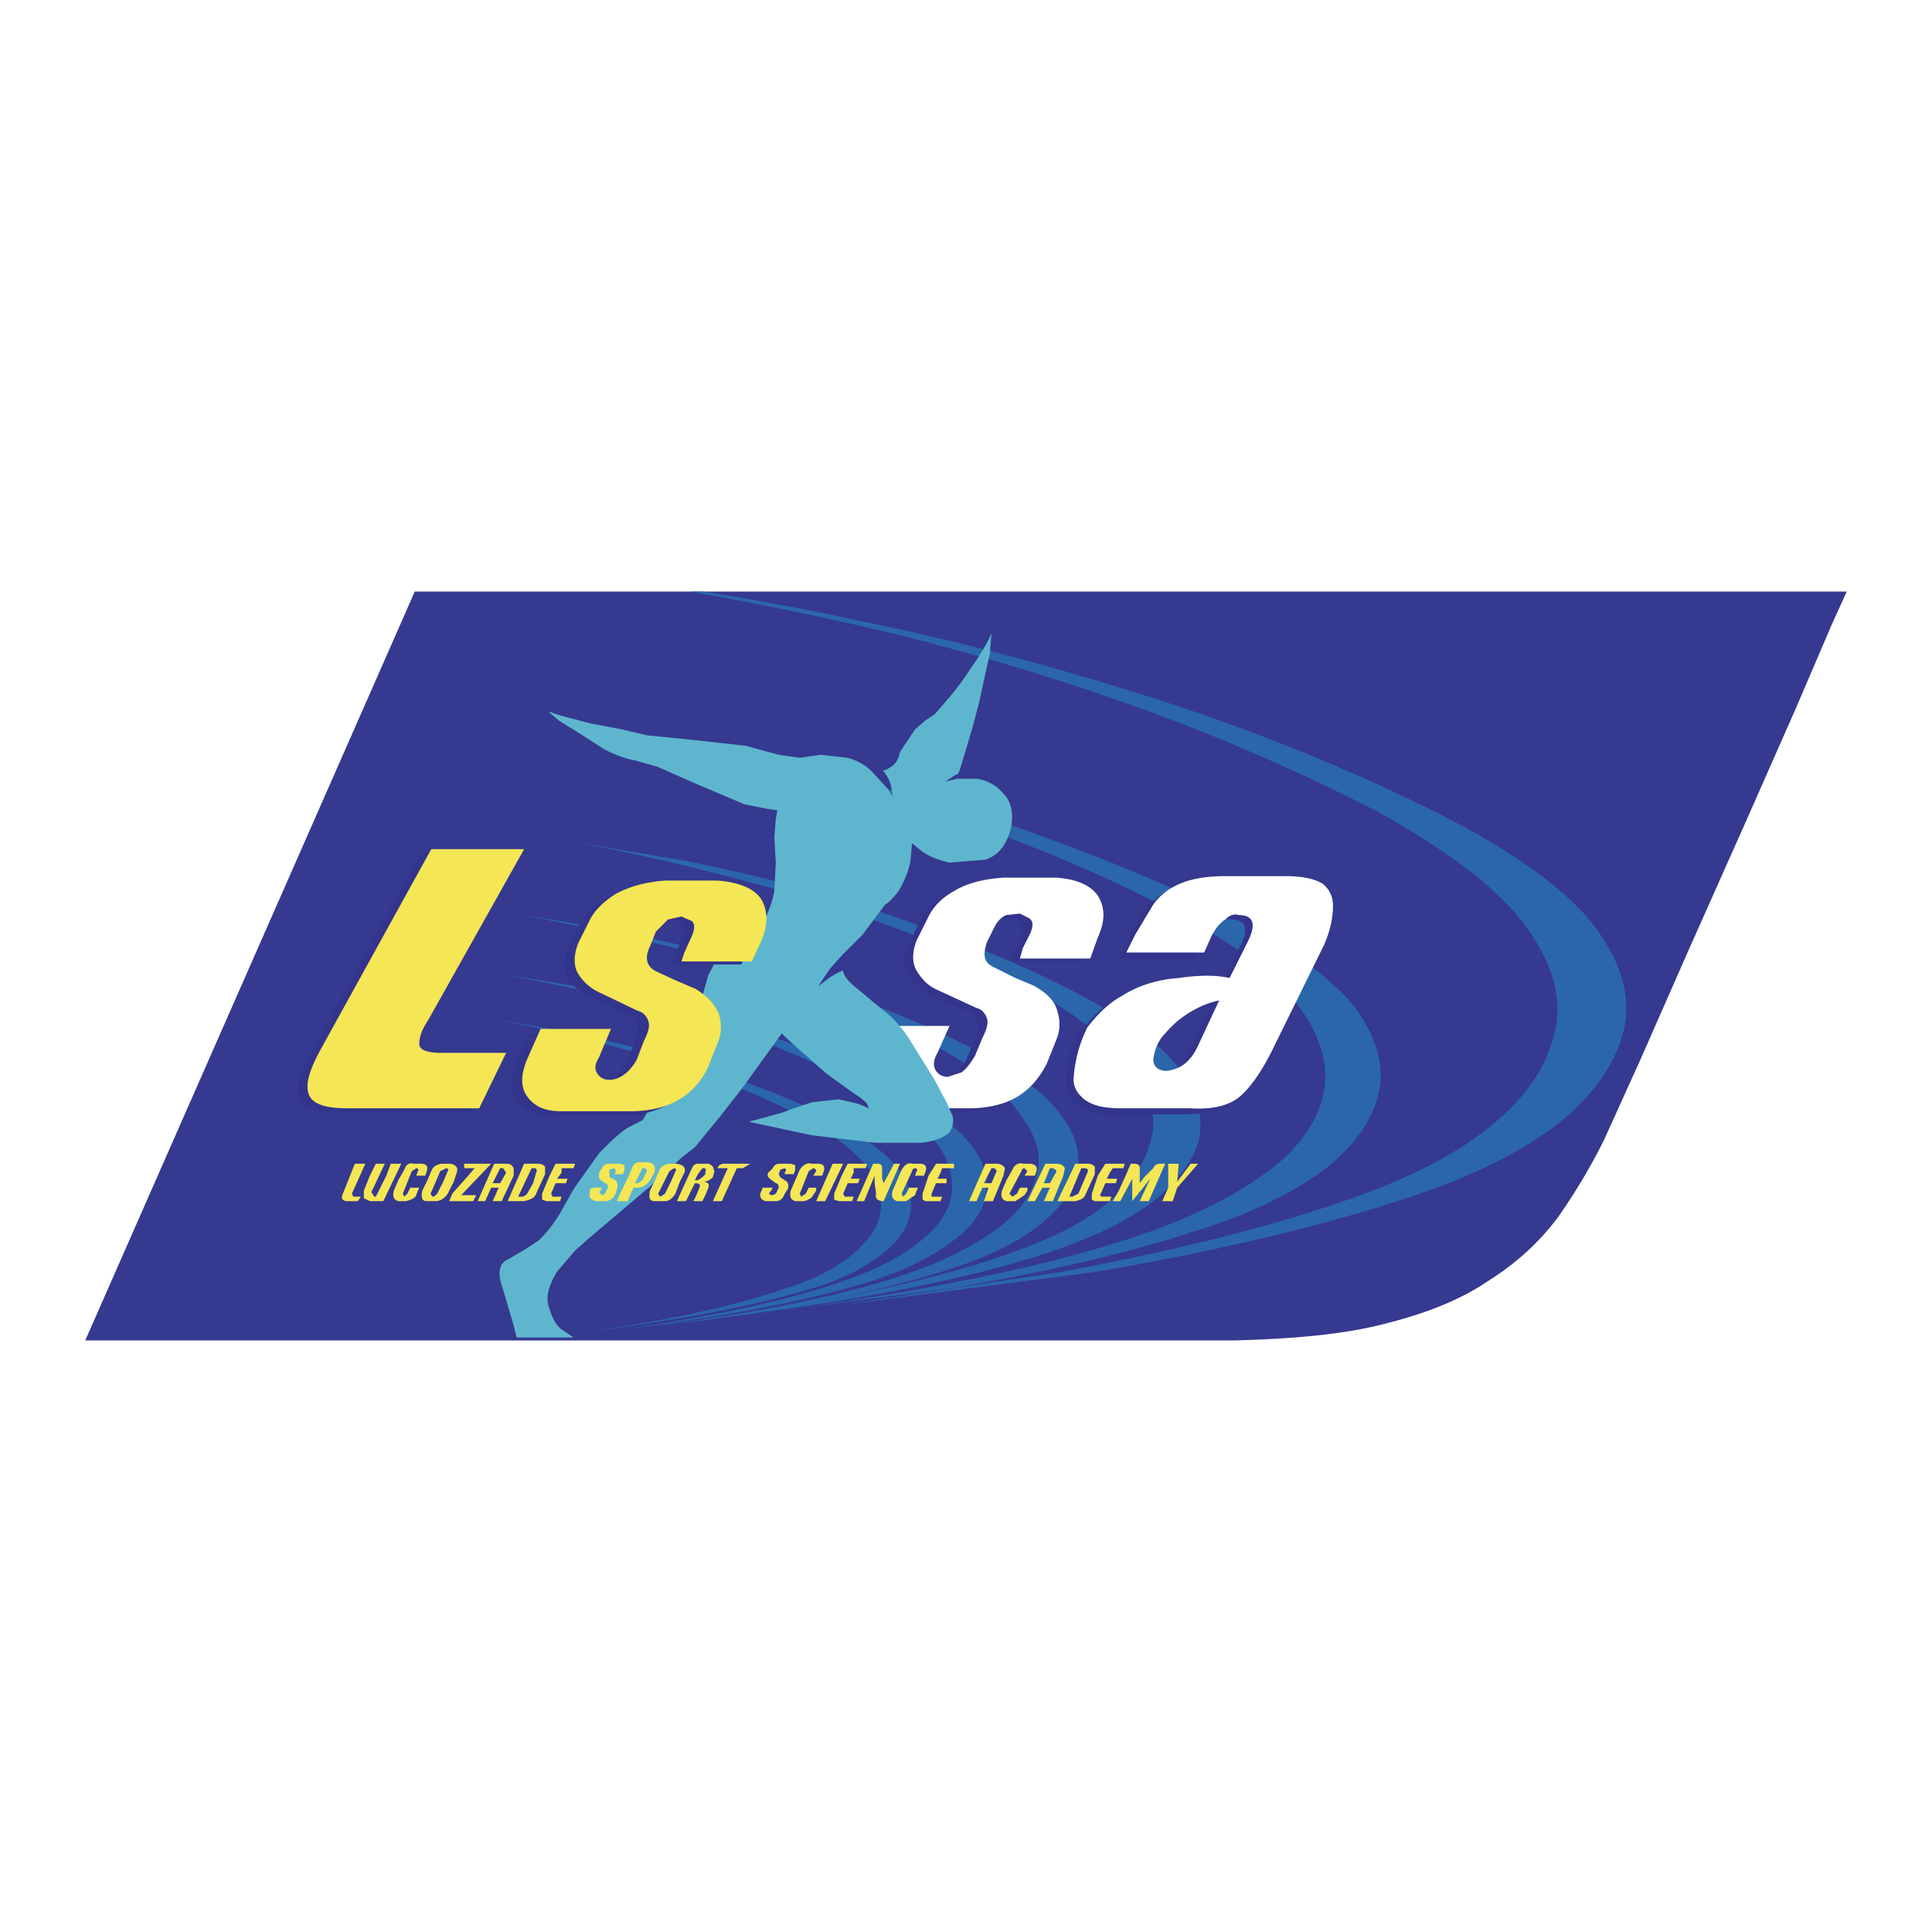 <svg xmlns="http://www.w3.org/2000/svg" width="2500" height="2500" viewBox="0 0 192.756 192.756"><g fill-rule="evenodd" clip-rule="evenodd"><path fill="#fff" d="M0 0h192.756v192.756H0V0z"/><path d="M179.17 70.674l3.588-8.369 1.494-3.288H41.382L8.504 133.739h114.475c5.979-.149 11.061-.598 15.096-1.644 4.184-1.046 7.621-2.392 10.461-4.334 2.838-1.793 5.08-3.886 6.873-6.276a59.144 59.144 0 0 0 4.633-7.771l3.588-7.92 4.932-11.209 5.529-12.404 5.079-11.507z" fill="#35398f"/><path d="M117.301 70.375c-9.564-3.139-19.727-5.978-30.488-8.22a285.57 285.57 0 0 0-16.653-3.138h-1.31a379.674 379.674 0 0 1 15.722 3.138 244.069 244.069 0 0 1 28.395 8.22c8.816 3.138 16.887 6.725 24.211 10.461 7.322 4.035 12.402 7.921 15.092 11.657 2.84 3.885 3.736 7.622 2.691 11.059-.896 3.438-3.287 6.575-7.023 9.415s-8.52 5.081-14.348 7.024c-7.322 2.54-16.439 4.781-27.498 6.874l-22.865 3.438 26.303-3.438c12.105-2.093 21.969-4.483 29.889-7.024 6.127-1.942 11.059-4.184 15.094-7.023 3.887-2.84 6.277-5.979 7.324-9.415 1.045-3.438.148-7.024-2.691-10.91-2.84-3.736-8.219-7.622-15.99-11.507s-16.441-7.473-25.855-10.611z" fill="#2b66ab"/><path d="M114.76 114.013c-.598 2.242-2.242 4.483-4.783 6.427-2.539 1.942-5.828 3.437-9.713 4.782-7.323 2.54-17.635 4.782-30.936 6.575 15.094-1.793 26.75-4.035 34.971-6.726 4.035-1.345 7.473-2.839 10.162-4.781 2.689-1.943 4.334-4.035 5.08-6.277.6-2.391 0-4.932-1.941-7.472-1.943-2.541-5.529-5.082-10.76-7.771-5.23-2.69-11.209-5.081-17.635-7.323s-13.301-4.035-20.624-5.53l-16.738-2.84c8.668 1.345 17.037 3.289 25.107 5.53 9.714 2.69 18.382 5.978 25.705 10.013 4.932 2.689 8.369 5.38 10.312 7.921 1.943 2.54 2.539 5.081 1.793 7.472z" fill="#2b66ab"/><path d="M91.147 126.865c-6.276 2.241-15.094 4.035-26.302 5.529 12.852-1.494 22.716-3.437 29.59-5.679 3.438-1.046 6.426-2.392 8.668-4.035s3.736-3.438 4.334-5.38c.447-1.943 0-4.035-1.645-6.128-1.645-2.241-4.783-4.482-9.116-6.725-6.726-3.438-14.646-6.276-23.463-8.817a183.582 183.582 0 0 0-21.221-4.333c6.725 1.195 13.151 2.69 19.428 4.333 8.22 2.541 15.393 5.38 21.819 8.668 4.184 2.242 7.024 4.633 8.518 6.874 1.645 2.093 2.242 4.185 1.645 6.128-.449 1.942-1.793 3.736-4.035 5.38s-4.932 2.99-8.22 4.185z" fill="#2b66ab"/><path d="M84.273 127.762c-5.53 1.942-13.002 3.587-22.566 4.932 10.909-1.345 19.278-2.989 25.406-4.932 4.035-1.345 7.024-2.989 9.116-4.932 2.092-1.942 2.69-4.185 1.793-6.726-1.046-2.54-4.035-5.08-9.116-7.621-5.829-2.989-12.404-5.529-20.026-7.473-5.828-1.644-12.105-2.839-18.531-3.735 5.829 1.046 11.507 2.241 16.887 3.735 7.024 1.943 13.301 4.483 18.83 7.473 4.782 2.541 7.622 5.081 8.519 7.621.897 2.541.299 4.783-1.644 6.726-1.943 1.942-4.783 3.587-8.668 4.932z" fill="#2b66ab"/><path d="M82.629 111.473c-5.081-2.541-11.059-4.634-17.784-6.576-5.081-1.345-10.461-2.391-15.991-3.288 5.081.897 10.013 2.093 14.646 3.438 6.277 1.793 11.807 3.886 16.589 6.427 4.185 2.391 6.725 4.632 7.472 6.725.748 2.242.299 4.185-1.495 5.978-1.644 1.794-4.185 3.288-7.621 4.334-4.634 1.645-11.209 3.139-19.727 4.334 9.564-1.195 17.037-2.689 22.417-4.334 3.438-1.046 6.127-2.54 7.921-4.334 1.793-1.793 2.241-3.735 1.495-5.978-.749-2.095-3.439-4.336-7.922-6.726z" fill="#2b66ab"/><path d="M129.705 100.562c2.24 3.139 2.988 6.128 2.24 8.967-.746 2.84-2.689 5.38-5.828 7.622-3.139 2.241-7.023 4.185-11.656 5.828-8.518 2.989-20.325 5.529-35.419 7.622l15.991-2.093c9.713-1.644 17.784-3.586 24.209-5.679 4.934-1.494 8.967-3.438 12.256-5.679 3.139-2.242 5.23-4.932 5.977-7.771.748-2.689 0-5.679-2.24-8.817-2.393-2.988-6.727-6.127-12.854-9.415-6.426-3.138-13.449-5.978-21.07-8.667-7.772-2.541-15.992-4.633-24.809-6.576l-20.624-3.587a344.82 344.82 0 0 1 18.681 3.587c8.219 1.943 15.991 4.035 23.164 6.576 7.322 2.69 13.898 5.529 19.727 8.667 5.978 3.139 10.013 6.278 12.255 9.415z" fill="#2b66ab"/><path d="M104.447 104.299c.449-1.046.449-2.092.15-3.138-.299-1.047-1.047-1.794-2.391-2.392l-1.793-.897-2.094-.896c-1.045-.448-1.195-1.195-.746-2.54l.746-1.495c.299-.598.748-1.046 1.195-1.195l1.346-.15.896.299c.449.448.449.896.15 1.494l-.598 1.644-.449.896h7.023l.748-1.942c.746-1.644.746-2.989 0-4.185-.748-1.046-2.092-1.644-4.186-1.793H99.214c-2.092.149-3.735.598-4.931 1.345-1.345.748-2.093 1.644-2.541 2.541l-1.046 2.391c-.598 1.046-.598 2.092-.149 2.989.448.747 1.195 1.345 2.092 1.793l3.886 1.793c.598.3.896.747 1.047 1.196.148.448 0 1.046-.449 1.942l-.747 1.794c-.449.747-.896 1.195-1.345 1.644l-1.345.299-1.196-.448c-.299-.449-.299-1.047.149-1.794l1.196-2.689h-7.024l-1.345 2.54c-.747 1.645-.747 2.989 0 4.035s1.793 1.645 3.438 1.645h6.874c1.644 0 3.289-.299 4.634-1.047 1.344-.747 2.391-1.942 3.137-3.437l.898-2.242zM117.002 88.607c1.045-.449 2.539-.748 4.482-.748h6.127c1.645 0 2.84.299 3.588.897.746.448 1.045 1.195 1.045 2.092 0 1.196-.299 2.541-.896 3.886l-4.781 9.714c-1.195 2.69-2.391 4.483-3.588 5.38-1.045.897-2.689 1.345-4.932 1.345h-7.023c-1.645 0-2.84-.299-3.586-1.046-.748-.598-1.195-1.345-1.047-2.391 0-1.644.449-3.288 1.346-4.633 1.045-1.495 2.092-2.541 3.438-3.288 1.643-1.046 3.586-1.644 5.678-1.793 2.092-.299 3.736-.299 5.082 0l1.793-3.587c.896-1.793.598-2.69-.896-2.69-.449-.15-.896 0-1.346.448-.447.299-1.045 1.046-1.494 2.092l-.598 1.345h-7.771l.896-1.942 1.793-2.989c.747-.896 1.643-1.643 2.69-2.092zm1.643 16.14l2.242-4.483c-.746.149-1.645.598-2.689 1.046a9.807 9.807 0 0 0-2.691 2.242c-.746.747-1.045 1.644-1.195 2.689 0 .748.449 1.047 1.346 1.047 1.344-.149 2.389-.897 2.987-2.541z" fill="#33348c"/><path d="M105.346 103.851c.447-1.046.447-1.943.148-2.989s-1.047-1.793-2.391-2.54l-1.793-.747-2.094-1.047c-1.045-.448-1.195-1.195-.746-2.54l.746-1.495c.299-.598.748-1.046 1.197-1.195l1.344-.15.896.448c.449.299.449.748.15 1.495l-.748 1.494-.299 1.046h7.023l.748-2.092c.748-1.644.748-2.989 0-4.185-.748-1.046-2.092-1.643-4.184-1.793h-5.232c-2.092.15-3.735.598-4.931 1.345-1.345.748-2.092 1.644-2.541 2.541l-1.195 2.391c-.449 1.196-.449 2.242 0 2.989.448.748 1.046 1.495 2.092 1.943l3.886 1.793c.598.149.896.599 1.047 1.046.148.449 0 1.047-.449 1.943l-.746 1.793c-.449.748-.897 1.346-1.346 1.645l-1.345.448c-.448 0-.896-.149-1.196-.599-.298-.448-.298-1.045.149-1.793l1.196-2.689H87.71l-1.345 2.689c-.747 1.645-.747 2.989 0 4.035.748 1.046 1.793 1.494 3.438 1.494h6.875c1.643 0 3.288-.299 4.633-1.046 1.344-.747 2.391-1.942 3.137-3.437l.898-2.241zM117.748 88.159c1.047-.448 2.541-.747 4.484-.747h6.127c1.645 0 2.84.299 3.586.747.748.598 1.047 1.345 1.047 2.242 0 1.195-.299 2.541-.896 3.886L127.312 104c-1.195 2.541-2.391 4.334-3.586 5.38-1.047.896-2.689 1.346-4.932 1.195h-7.023c-1.645 0-2.84-.299-3.588-.896-.746-.598-1.195-1.345-1.045-2.391a13.455 13.455 0 0 1 1.344-4.782c1.047-1.345 2.092-2.392 3.438-3.139 1.645-1.046 3.586-1.644 5.68-1.793 2.092-.299 3.736-.299 5.08 0l1.793-3.587c.898-1.793.6-2.69-.896-2.69-.447-.15-.896 0-1.344.448-.449.299-1.047.897-1.494 1.943l-.598 1.345h-7.771l.896-1.793 1.793-2.989c.748-1.046 1.644-1.644 2.689-2.092zm1.793 16.14l2.094-4.483c-.748.149-1.645.448-2.691 1.046a9.827 9.827 0 0 0-2.689 2.242c-.748.747-1.045 1.644-1.195 2.54 0 .747.447 1.195 1.346 1.195 1.342-.149 2.389-.897 3.135-2.54z" fill="#fff"/><path d="M98.77 65.144l-.598 2.69-.449 2.092-.748 2.839-.896 2.989c-.299 1.046-.448 1.494-.597 1.494l-.299.15-.896.597 1.196-.299h1.942c1.047.15 1.943.598 2.689 1.495.748.747 1.047 1.942.748 3.437-.447 1.644-1.195 2.69-2.541 3.138l-3.586.299c-1.345-.299-2.242-.747-2.839-1.195l-.897-.747-.149 1.644c-.149 1.046-.598 2.092-1.195 3.138-.598.748-1.046 1.196-1.345 1.345l-2.242 2.989-1.943 1.943-1.345 1.494-1.196 1.794c1.196-1.046 2.092-1.495 2.541-1.645 0 .449.449 1.046 1.196 1.645l2.69 2.241c1.046.747 1.793 1.645 2.541 2.69l2.69 4.334 1.195 2.241.598 1.345c.149.599 0 1.196-.299 1.645-.448.448-1.345.896-2.839 1.046h-4.633l-6.276-.747-6.276-1.345 3.288-.896 1.195-.449 1.793-.598 2.69-.299 1.943.448 1.046.448-.149-.448c-.15-.149-.598-.598-1.345-1.046l-2.69-1.942-2.541-2.242-1.345-1.195-.598-.598-3.886 5.38-2.092 2.689-2.69 3.288-1.345 1.047-2.391 2.241-1.943 1.644-4.932 4.185-1.345 1.195-1.793 2.093c-.896 1.494-1.196 2.69-.747 3.736.299 1.046.747 1.793 1.495 2.241l.896.598h-5.679l-.299-1.195-.748-2.541-.448-1.494c-.448-1.345-.149-2.241.598-2.54l1.793-1.047 1.345-.896a13.272 13.272 0 0 0 2.092-2.689l1.345-2.392 2.541-3.586c1.046-1.047 1.943-1.943 2.839-2.541l1.495-.747c.299-.449.747-1.196 1.195-2.541l1.345-3.736 1.495-2.689 1.942-3.438.598-2.092 1.345-2.541 1.793-1.495 1.645-.896c.598-.299.896-.598 1.046-1.046.299-.748.598-1.495.748-2.392l.149-2.839-.149-2.541.149-1.793.15-.896-1.046-.149-2.242-.448-4.932-2.093-3.736-1.644-2.095-.599a11.192 11.192 0 0 1-3.287-1.195l-2.093-1.345-2.391-1.495-1.046-.896 1.345.448 2.839.747 3.138.598 2.541.598 4.483.448 5.38.598 3.287.897 2.093.299 2.092-.299 2.69.299c1.046.299 1.793.747 2.391 1.345l1.644 1.793.449.747-.149-1.046c-.149-.598-.449-1.196-.897-1.644.149.149.448 0 .897-.299.448-.299.747-.747.896-1.495l1.494-2.242 1.046-.896.897-.598c1.195-1.345 2.391-2.69 3.438-4.334 1.045-1.494 1.793-2.69 2.241-3.736l-.148 1.943z" fill="#5eb6ce"/><path d="M70.524 104.598c.448-1.046.448-2.092.149-3.139-.299-1.046-1.046-1.793-2.391-2.391l-1.644-.896-2.092-.896c-1.046-.449-1.345-1.196-.747-2.541l.598-1.495c.299-.597.748-1.046 1.196-1.195l1.345-.299c.448 0 .748.149 1.046.448.299.449.299.897 0 1.495l-.598 1.644-.448.896h7.024l.897-1.942c.747-1.644.747-2.989 0-4.185-.748-1.046-2.093-1.644-4.185-1.793h-5.231c-2.093.149-3.736.598-5.082 1.345-1.195.747-2.092 1.644-2.541 2.541l-1.046 2.242c-.448 1.195-.597 2.241-.149 3.139.449.747 1.196 1.345 2.242 1.793l3.736 1.794c.598.298.896.746 1.046 1.195.149.448 0 1.046-.449 1.942l-.747 1.794c-.448.746-.896 1.195-1.345 1.644l-1.345.299c-.449 0-.896-.149-1.196-.448-.149-.448-.149-1.046.15-1.793l1.195-2.69h-7.024l-1.195 2.54c-.748 1.645-.897 2.989-.149 4.035.747 1.047 1.793 1.644 3.437 1.644h6.875c1.644 0 3.288-.298 4.633-1.046 1.345-.747 2.391-1.942 3.138-3.438l.897-2.243zM43.026 105.494h6.426l-2.541 5.53h-13.3c-2.242 0-3.587-.449-3.886-1.495-.149-1.046.149-2.391 1.196-4.185L41.979 85.17h9.266l-9.564 17.037c-.599 1.046-.897 1.793-.897 2.391s.747.896 2.242.896z" fill="#33348c"/><path d="M57.671 97.126a4.851 4.851 0 0 0 2.242 1.942l3.736 1.793c.598.149.896.598 1.046 1.046.149.449 0 1.047-.448 1.943l-.748 1.943c-.448.747-.896 1.195-1.345 1.494s-.896.448-1.345.448c-.448 0-.896-.149-1.195-.598-.299-.448-.299-.897.149-1.645l1.196-2.839h-7.024l-1.195 2.689c-.747 1.645-.897 2.989-.149 4.035.747 1.046 1.793 1.494 3.438 1.494h6.874c1.644 0 3.288-.299 4.633-1.046s2.392-1.793 3.139-3.438l.896-2.241c.448-1.046.448-1.942.149-2.988-.448-1.047-1.195-1.794-2.391-2.541-.449-.149-1.046-.448-1.793-.748l-1.942-.896c-1.046-.448-1.345-1.345-.748-2.54l.598-1.495 1.195-1.195 1.345-.299 1.046.448c.299.299.299.748 0 1.494l-.747 1.644-.299.896h7.024l.897-1.942c.747-1.644.747-3.139 0-4.334-.748-1.046-2.242-1.644-4.334-1.793H66.341c-1.943.149-3.586.598-4.932 1.345-1.195.747-2.093 1.644-2.541 2.541l-1.196 2.391c-.449 1.198-.449 2.244-.001 2.992zM44.072 105.046h6.426l-2.689 5.529H34.657c-2.242 0-3.587-.448-3.886-1.494s.15-2.391 1.196-4.334l11.059-20.025h9.266l-9.564 17.037c-.598.896-.896 1.644-.896 2.391-.001.597.746.896 2.24.896zM104.746 116.104h.6c.447 0 .746.15.896.449l-.15.747-1.047 2.54h-.896l.598-1.345H104l-.748 1.345h-.746l1.793-3.736h.447zm-2.539.45a.32.32 0 0 0-.299.299l-1.197 2.241.299.299.449-.299.299-.598h.748v.299l-.299.448-.896.598h-.896c-.449-.148-.6-.448-.449-1.046l.449-1.046.596-1.046c.15-.448.6-.747 1.047-.599h.598c.598 0 .896.3.748.748l-.15.448h-1.045l.299-.448-.301-.298zm2.539 1.494l.6-1.046c.148-.149 0-.299-.301-.448h-.299l-.598 1.494h.598zm2.242 1.345l.598-.299.449-1.046.447-1.046c.15-.299 0-.448-.299-.448h-.299l-1.195 2.839h.299zm-8.967-.897l-.598 1.345h-.747l1.643-3.736h1.047c.447 0 .746.15.896.449l-.15.747-1.045 2.54h-.896l.447-1.345h-.597zm.897-1.942l-.746 1.494h.746l.449-1.046c.148-.149 0-.299-.15-.448h-.299zm6.576 3.287l1.793-3.736h1.195c.449 0 .598.15.748.3v.747l-.896 1.942c-.15.449-.449.599-1.047.747h-1.793zm11.059-3.737h1.047l-.15 1.794 1.346-1.794h.746l-2.092 2.392-.447 1.345h-1.047l.598-1.345v-2.392h-.001zm-.746 0h.447l-1.645 3.736h-.896l1.047-2.241-1.793 2.241v-2.24l-1.195 2.241h-.748l.598-1.046.748-1.644.447-1.047h.299c.449 0 .598.15.598.449v1.494l.449-.598.896-.896c.15-.298.298-.449.748-.449zm-5.381 1.496h1.045l-.148.448h-1.045l-.449 1.046c-.15.149 0 .299.148.299h.898l-.15.448h-1.494l-.299-.148v-.599l.598-1.793.748-1.196h1.941l-.148.449h-1.047l-.299.448-.299.598zm-31.085-.897l-.15.448h-.896v-.149l.15-.299-.15-.149-.449.149-.149.448.149.299.449.299c.299.149.448.448.299.896l-.299.448c-.149.449-.449.747-.897.747h-1.046c-.448-.148-.598-.448-.448-.896l.149-.299v-.149H77.1l-.15.299-.149.149c-.149.149 0 .299.299.299l.298-.149.299-.598c0-.299-.149-.448-.299-.448l-.598-.448c-.149-.149-.299-.299-.149-.598l.449-.448c.149-.299.298-.449.747-.449h1.047l.449.15v.448h-.002zm.598 2.69l.448-.299.299-.598h.747v.299l-.299.448c-.149.3-.448.449-.896.598h-.896c-.449-.148-.598-.448-.449-1.046l.449-1.046.448-1.046c.299-.448.747-.747 1.195-.599h.598c.598 0 .747.3.598.748l-.149.448h-.897l.299-.448a.322.322 0 0 0-.299-.299l-.448.299-.896 2.241.148.3zm-7.921-2.839h-.448c.149-.299.299-.449.747-.449h2.541l-.748.449h-.598l-1.495 3.287h-.896l1.494-3.287h-.597zm11.209 3.138v-.599l.748-1.793.598-1.196h1.943l-.15.449h-1.195v.448l-.299.598h.896l-.149.448h-1.046l-.449 1.046.15.299h.896l-.149.448h-1.345l-.449-.148zm-1.794.149l1.644-3.736h1.046l-1.793 3.736h-.897zm10.76-2.54h-.896l.15-.448c.149-.149 0-.299-.15-.299a.322.322 0 0 0-.299.299l-1.046 2.241.149.299.299-.299.299-.598h.897l-.149.299-.15.448-.896.598h-.897c-.448-.148-.597-.448-.448-1.046l.448-1.046.449-1.046c.299-.448.598-.747 1.046-.599h.748c.598 0 .747.3.598.748l-.152.449zm.449 0l.747-1.196h1.793v.449h-1.195l-.149.448-.299.598h.897v.448H93.39l-.448 1.046v.299h1.046l-.149.448h-1.495l-.299-.148v-.599l.597-1.793zm-4.633.299l.149.448 1.046-1.943h.598l-1.644 3.736c-.598 0-.897-.298-.747-.747l-.15-1.046v-.747l-1.046 2.54h-.747l1.644-3.736h.448c.299 0 .448.15.448.449v1.046h.001zm-31.384 0l-.149.448h-1.047l-.448 1.046.149.299h.897l-.15.448h-1.345l-.448-.148v-.599l.748-1.793.597-1.196h1.943l-.149.449h-1.195v.448l-.449.598h1.046zm-2.242-.449l-.896 1.942c-.149.449-.598.599-1.195.747H50.648l1.644-3.736h1.345c.448 0 .598.15.747.3v.747h-.001zm4.783 1.345h.897l-.15.299-.149.149.299.299.298-.149.299-.598c0-.299-.149-.448-.299-.448l-.598-.448v-.598l.299-.448c.149-.299.298-.449.747-.449h1.046l.448.15v.448l-.149.448h-.896l.149-.149v-.299l-.149-.149-.449.149v.747l.598.299c.149.149.299.448.149.896l-.149.448a1.122 1.122 0 0 1-1.046.747h-.897c-.597-.148-.747-.448-.597-.896v-.299l.299-.149zm-8.668-1.494l-.298-.448h-.3l-.748 1.494h.748l.598-1.046zm0-.898c.449 0 .599.15.748.449v.747l-1.196 2.54h-.896l.598-1.345h-.748l-.598 1.345h-.747l1.644-3.736h1.195zm2.541.45l-1.345 2.839h.299c.299 0 .448-.149.598-.299l.598-1.046.299-1.046c.149-.299 0-.448-.149-.448h-.3zm15.243.448l-.449.896-.448 1.195c-.299.449-.598.747-1.046.747h-1.046c-.448 0-.598-.298-.448-1.046l.448-.896.448-1.046c.15-.448.598-.748 1.196-.748h.598c.747.151.896.45.747.898zm-1.494-.149l-1.046 2.092c-.149.149 0 .299.15.448l.448-.299.598-1.195.448-1.046c.149-.149 0-.299-.149-.299l-.449.299zm3.587 0c.149-.149 0-.299-.15-.299h-.149l-.448.598-.299.598h.299l.448-.299.299-.299v-.299zm.747.597c-.299.299-.598.448-1.046.448.449 0 .748.149.598.598l-.299.747-.299.598h-.896l.299-.598.298-.747c.15-.299 0-.448-.448-.448l-.897 1.793h-.896l1.495-3.287c.149-.299.299-.449.598-.449h.897c.299 0 .448.15.598.3l.149.448-.151.597zm-8.519.15l.448-1.046c.149-.449.448-.598.748-.598h.896c.598.148.748.448.598 1.046l-.448.747c-.299.448-.747.747-1.195.747h-.449l-.598 1.345h-1.046l.299-.747.747-1.494zm1.644-1.046h-.149l-.748 1.494h.299l.448-.299.448-.896c.001-.15-.149-.299-.298-.299zm-28.993 2.839h.747l-.299.448h-1.195c-.448-.148-.448-.298-.299-.747l1.196-2.989h1.046l-1.345 2.989.149.299zm8.668-2.54l-.896 2.092c-.149.149 0 .299.149.448.149 0 .299-.149.448-.299l.598-1.195.448-1.046c.149-.149 0-.299-.149-.299l-.598.299zm-1.494.448h-.896l.15-.448c.149-.149 0-.299-.15-.299l-.449.299-.896 2.241.15.299.299-.299.298-.598h.897l-.149.299-.15.448c-.149.3-.449.449-1.046.598h-.748c-.448-.148-.598-.448-.448-1.046l.448-1.046.598-1.046c.149-.448.448-.747.896-.599h.747c.598 0 .748.3.598.748l-.149.449zm.15.597l.448-1.046c.149-.448.598-.748 1.195-.748h.747c.598.15.748.449.598.897l-.298.896-.598 1.195c-.298.449-.747.747-1.195.747h-.896c-.449 0-.598-.298-.449-1.046l.448-.895zm3.735-1.344h1.046l-1.046 1.195-1.196 1.345-.299.747h2.392l.299-.598h-1.495l2.989-3.139h-2.69v.45zm-7.92-.45l-1.345 2.84.299.448h.149l1.046-2.092.448-1.196h1.046l-1.793 3.736h-1.345l-.598-.298v-.748l.598-1.494.598-1.196h.897z" fill="#f4e654"/></g></svg>
